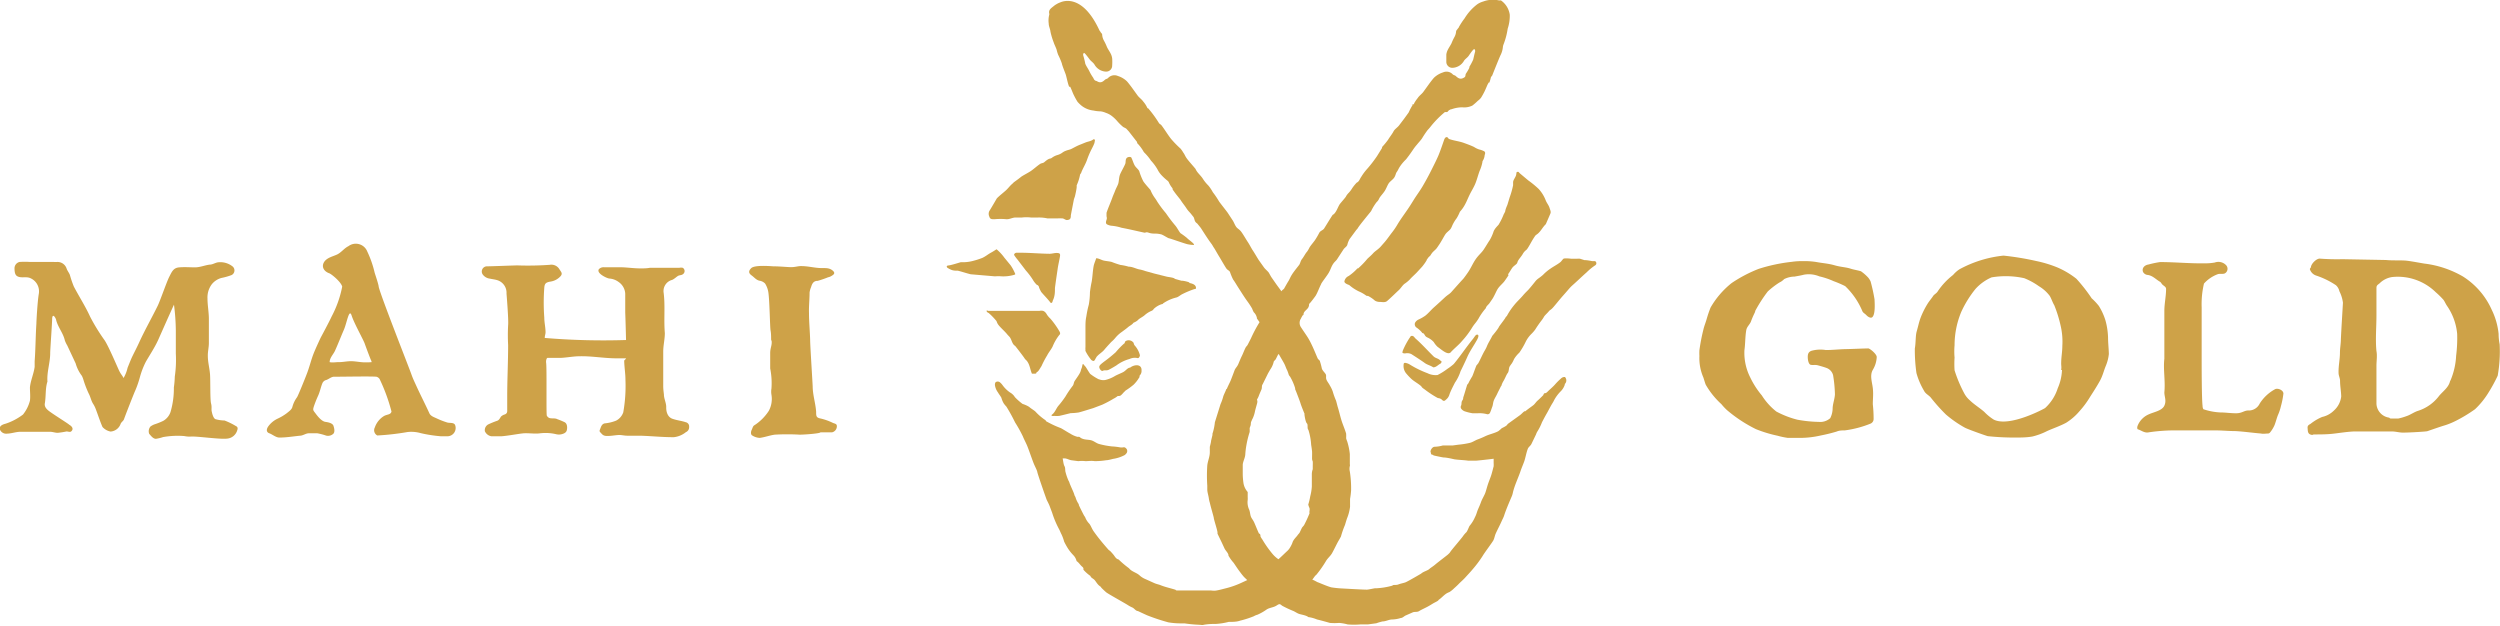 <svg xmlns="http://www.w3.org/2000/svg" viewBox="0 0 217.12 54.37"><defs><style>.cls-1{fill:#cea248;}</style></defs><title>Asset 1</title><g id="Layer_2" data-name="Layer 2"><g id="Layer_1-2" data-name="Layer 1"><path class="cls-1" d="M15.11,26.46c-.46,1-.9,2-1.38,3.08-.3.65-.7,1.25-1.06,1.87a6.89,6.89,0,0,0-.51,1.31,8.88,8.88,0,0,1-.4,1.17c-.07.13-.76,1.88-1,2.54-.06.14-.22.23-.28.37a1,1,0,0,1-.88.68,1.26,1.26,0,0,1-.7-.4c-.23-.53-.4-1.08-.61-1.62a2.26,2.26,0,0,0-.21-.4c-.17-.27-.22-.6-.37-.87A8.72,8.72,0,0,1,7.25,33a2.19,2.19,0,0,0-.14-.36,3.25,3.25,0,0,1-.54-1.08L5.84,30a2.4,2.4,0,0,1-.21-.44c-.14-.63-.59-1.13-.75-1.75,0-.12-.31-.7-.35-.14,0,.37-.17,2.7-.17,3,0,.83-.3,1.63-.24,2.47C3.93,33.72,4,34.36,3.9,35c-.08.35.19.58.44.76C4.81,36.1,6,36.84,6,36.88c.27.15.42.38.18.59-.09.08-.29,0-.4,0a7.18,7.18,0,0,1-.77.12c-.22,0-.44-.09-.66-.09H1.78c-.39,0-.77.15-1.15.16A.59.59,0,0,1,0,37.32c-.1-.31.19-.45.51-.53A5.16,5.16,0,0,0,2,36a3.24,3.24,0,0,0,.6-1.2c.05-.38,0-.77,0-1.16.06-.6.33-1.18.41-1.78,0-.16,0-.33,0-.49.08-1.09.08-2.18.15-3.26,0-.17.09-1.89.21-2.59a1.25,1.25,0,0,0-.8-1.39c-.29-.1-.63,0-.92-.08s-.38-.26-.39-.72a.57.57,0,0,1,.44-.58,6.9,6.9,0,0,1,.91,0c.69,0,1.38,0,2.06,0a2.39,2.39,0,0,0,.32,0,.83.83,0,0,1,.8.59c.07.19.21.35.28.54a9,9,0,0,0,.34,1c.46.88,1,1.71,1.41,2.61a16.49,16.49,0,0,0,1.27,2.07c.35.53,1.11,2.33,1.26,2.64s.27.4.38.63a3,3,0,0,0,.35-.89c.14-.34.27-.69.42-1s.41-.81.6-1.23c.49-1.07,1.08-2.1,1.6-3.16.23-.48.77-2.06,1-2.51s.36-.78.87-.82.91,0,1.36,0,.87-.19,1.3-.24c.24,0,.47-.17.72-.2a1.72,1.72,0,0,1,1.25.36.45.45,0,0,1-.09.75,5.45,5.45,0,0,1-.88.25,1.63,1.63,0,0,0-.83.54,1.9,1.9,0,0,0-.38,1.24c0,.59.12,1.19.12,1.78,0,.07,0,1.47,0,2.1,0,.37-.1.74-.09,1.11,0,.54.15,1.07.19,1.6s0,2.19.09,2.53,0,.5.07.74c0,0,.09.51.3.62a3.09,3.09,0,0,0,.8.12,6.1,6.1,0,0,1,1,.49c.16.07.16.22.1.37a1,1,0,0,1-.78.7c-.62.12-2.81-.23-3.3-.16a2.42,2.42,0,0,1-.52-.05,7.28,7.28,0,0,0-1.84.09,3.52,3.52,0,0,1-.62.15c-.24,0-.42-.25-.58-.43a.63.63,0,0,1,.11-.64,1.56,1.56,0,0,1,.33-.18,5.88,5.88,0,0,0,.78-.31,1.41,1.41,0,0,0,.63-.77,7.24,7.24,0,0,0,.29-2.13,8,8,0,0,0,.08-.94,10.08,10.08,0,0,0,.09-2c0-.08,0-1.38,0-2A18.63,18.63,0,0,0,15.11,26.46Z"/><path class="cls-1" d="M54.38,31.12c-.32,0-.56,0-.83,0-1.06,0-2.12-.2-3.18-.18-.55,0-1.09.11-1.64.14l-1.16,0c-.13,0-.16.31-.14.42.07.41,0,4.44.06,4.6a.48.48,0,0,0,.19.19c.21.09.5,0,.71.11a6.22,6.22,0,0,1,.65.27c.23.13.24.45.19.68s-.26.31-.45.36a1,1,0,0,1-.48,0,4,4,0,0,0-1.46-.07c-.48.05-1-.05-1.45,0s-1.23.2-1.84.25c-.29,0-.58,0-.87,0a.75.75,0,0,1-.57-.44.57.57,0,0,1,.29-.59,7.84,7.84,0,0,1,.79-.32c.16-.06.22-.21.32-.36a.8.8,0,0,1,.34-.19c.19-.08.21-.21.2-.39,0-.38,0-.77,0-1.15,0-1.5.08-3,.08-4.49a15.78,15.78,0,0,1,0-1.72c.05-.48-.14-2.71-.14-2.75a1.14,1.14,0,0,0-.78-1.15c-.21-.07-.44-.09-.66-.14a.9.9,0,0,1-.61-.34.45.45,0,0,1,.35-.73c.42,0,2.33-.08,2.65-.08a27,27,0,0,0,2.8-.05.81.81,0,0,1,.86.41c.16.24.27.35.09.57a1.47,1.47,0,0,1-.91.48c-.37.07-.48.16-.51.53a17.32,17.32,0,0,0,0,2.59c0,.43.11.85.11,1.28,0,.15-.07.31-.07.49a61.33,61.33,0,0,0,7.06.18c0-.08-.05-2-.07-2.38,0-.55,0-1.1,0-1.65a1.31,1.31,0,0,0-.56-1,1.54,1.54,0,0,0-.82-.31c-.16,0-1.15-.44-.91-.81a.56.56,0,0,1,.45-.17l1.37,0c.59,0,1.18.1,1.78.1.27,0,.55,0,.82-.05.85,0,1.71,0,2.56,0a.68.68,0,0,1,.31,0,.33.33,0,0,1,0,.56c-.1.08-.24.07-.37.12s-.36.29-.56.37a1,1,0,0,0-.73,1.14c.14,1.16,0,2.32.1,3.48,0,.53-.14,1.07-.14,1.61s0,1.32,0,2c0,.35,0,.69,0,1s.06.68.06.72c0,.37.21.74.2,1.11s.11.85.54,1,.78.17,1.16.3a.37.37,0,0,1,.29.4.46.46,0,0,1-.28.46,2,2,0,0,1-1.06.44c-1,0-1.93-.1-2.9-.13l-.49,0h-.65c-.25,0-.49-.07-.74-.06s-.57.07-.86.08-.45,0-.62-.19-.22-.19-.14-.38.13-.45.4-.52a3.56,3.56,0,0,0,1-.24,1.28,1.28,0,0,0,.62-.72,13.14,13.14,0,0,0,.19-2.8c0-.57-.1-1.13-.11-1.7A1,1,0,0,0,54.38,31.12Z"/><path class="cls-1" d="M39.52,36.9c-.12-.23-.47-.14-.69-.21a7.26,7.26,0,0,1-.92-.36c-.21-.1-.51-.19-.62-.44-.36-.79-.76-1.56-1.12-2.35-.15-.33-.31-.66-.43-1-.2-.58-2.64-6.75-2.85-7.63,0-.17-.28-1-.35-1.22a8.94,8.94,0,0,0-.64-1.84,1.07,1.07,0,0,0-1.64-.47c-.35.17-.6.52-.94.7s-.9.27-1.16.66-.07.82.45,1c.18.07,1,.73,1.11,1.15a9.28,9.28,0,0,1-.92,2.6c-.23.5-.86,1.67-.92,1.78s-.47,1-.63,1.4c-.24.6-.38,1.24-.62,1.84-.08.22-.76,1.91-.84,2a2.48,2.48,0,0,0-.4.84c-.06.23-.31.39-.49.54a4.35,4.35,0,0,1-.79.47,2.12,2.12,0,0,0-.81.67c-.17.24-.19.5.09.6s.58.38.89.37c.59,0,1.18-.1,1.77-.16.26,0,.51-.21.77-.21s.5,0,.74,0a5.26,5.26,0,0,1,.76.2.67.67,0,0,0,.64-.17c.14-.17.07-.47,0-.68s-.39-.3-.69-.34-.61-.39-.84-.7-.28-.3-.17-.65a10.09,10.09,0,0,1,.38-.95c.15-.34.22-.72.36-1.06a.49.49,0,0,1,.34-.28c.21-.07.41-.26.63-.28.81,0,3.31-.05,3.73,0a.49.49,0,0,1,.27.2A15.46,15.46,0,0,1,34,35.74c-.07.29-.36.23-.65.39a1.88,1.88,0,0,0-.8,1,.51.51,0,0,0,.22.69,22.1,22.1,0,0,0,2.63-.3,3,3,0,0,1,1.15.1,12.11,12.11,0,0,0,1.75.27c.18,0,.37,0,.55,0A.72.72,0,0,0,39.52,36.9Zm-7.82-5.43c-.39,0-.77-.09-1.16-.1s-.77.09-1.15.08c-.22,0-.53.06-.76,0,0-.38.33-.68.47-1,.27-.6.51-1.22.77-1.82s.45-1.9.67-1.22,1,2.06,1.13,2.42.34.93.52,1.38a1,1,0,0,1,.09.24A4.84,4.84,0,0,1,31.71,31.47Z"/><path class="cls-1" d="M69.46,37.75a18.87,18.87,0,0,0-2.18,0c-.43.06-.85.22-1.29.28a1.33,1.33,0,0,1-.66-.21c-.15-.08-.12-.34-.05-.48s.1-.31.21-.39a4.2,4.2,0,0,0,1.28-1.27A2.18,2.18,0,0,0,67,34.29a1.63,1.63,0,0,1,0-.55A6.56,6.56,0,0,0,66.89,32c0-.44,0-.89,0-1.33s.15-.64.13-1c0-.07-.05-.13-.05-.2,0-.26,0-.52-.05-.78s-.08-2.57-.19-3.3a2,2,0,0,0-.28-.76.83.83,0,0,0-.49-.25c-.28-.06-.45-.29-.67-.45s-.35-.34-.05-.64,1.72-.17,1.92-.16c.48,0,1,.05,1.44.07s.69-.1,1-.09c.49,0,1,.12,1.48.16s.86-.06,1.2.2.11.4-.15.54a.74.74,0,0,1-.21.07,8.44,8.44,0,0,1-.9.31c-.36,0-.49.23-.58.55a1.7,1.7,0,0,0-.13.47c0,.59-.07,1.19-.05,1.78,0,.79.08,1.57.1,2.36,0,.41.17,3.05.22,4,0,.74.25,1.47.3,2.21,0,.35,0,.51.36.58a5,5,0,0,1,1.08.38c.17.08.37.07.36.31a.54.54,0,0,1-.43.52c-.34,0-.69,0-1,0C71.23,37.64,70.05,37.74,69.46,37.75Z"/><path class="cls-1" d="M217.09,29.9A4.48,4.48,0,0,1,217,29a6.17,6.17,0,0,0-.6-2.1A6.58,6.58,0,0,0,213.88,24a8.78,8.78,0,0,0-3.26-1.1c-.08,0-1.16-.21-1.61-.26s-1.2,0-1.81-.06l-3.74-.07a19.68,19.68,0,0,1-2-.05c-.29,0-.73.44-.76.73,0,.06-.11.13-.09.2a.85.85,0,0,0,.54.54,7.09,7.09,0,0,1,1.72.84,1,1,0,0,1,.3.52,3.09,3.09,0,0,1,.31,1c-.06,1.06-.13,2.12-.18,3.18,0,.38-.08.77-.08,1.15,0,.59-.14,1.18-.12,1.77,0,.23.13.46.13.69,0,.45.09.9.1,1.35a1.94,1.94,0,0,1-.65,1.24,2.06,2.06,0,0,1-1,.54,4.16,4.16,0,0,0-1,.59c-.16.1-.29.15-.27.37s0,.47.23.56.23,0,.32,0c.55,0,1.09,0,1.64-.06s1.26-.18,1.89-.2c1.07,0,2.15,0,3.23,0,.34,0,.69.11,1,.1.59,0,2-.09,2.08-.12.45-.15.89-.31,1.36-.46a6.16,6.16,0,0,0,1.14-.45,12.58,12.58,0,0,0,1.65-1,6.93,6.93,0,0,0,1.13-1.38,14,14,0,0,0,.84-1.53A12.08,12.08,0,0,0,217.09,29.9Zm-3.78,1a6.28,6.28,0,0,1-.48,2.12.53.53,0,0,0-.06.13c-.15.56-.68.88-1,1.31A3.69,3.69,0,0,1,210,35.68c-.35.11-.66.35-1,.46a5,5,0,0,1-.72.21c-.19,0-.4,0-.59,0s-.14-.07-.21-.08a1.28,1.28,0,0,1-1.09-1.2c0-.38,0-2.58,0-3.3,0-.43.08-.86,0-1.28-.1-1,0-2.07,0-3.1,0-.8,0-1.59,0-2.39,0-.23.13-.27.28-.4a1.94,1.94,0,0,1,1.09-.54,4.71,4.71,0,0,1,3.78,1.32,7.14,7.14,0,0,1,.68.67c.11.16.18.34.29.5a5.11,5.11,0,0,1,.89,2.44A12.3,12.3,0,0,1,213.31,30.9Z"/><path class="cls-1" d="M183.08,29.31a6.22,6.22,0,0,0-.23-1.5,5.33,5.33,0,0,0-.57-1.24,5.15,5.15,0,0,0-.62-.66,14.14,14.14,0,0,0-1.33-1.7,7.22,7.22,0,0,0-1.69-1,10.61,10.61,0,0,0-1.79-.54A24.26,24.26,0,0,0,174,22.2a10.16,10.16,0,0,0-3.83,1.19,2.65,2.65,0,0,0-.55.49,6.11,6.11,0,0,0-1.33,1.42c-.09.17-.31.26-.41.42s-.34.44-.48.67a7.29,7.29,0,0,0-.62,1.26c-.13.37-.21.76-.32,1.14s-.07,1-.16,1.47a14,14,0,0,0,.14,2.14,6.3,6.3,0,0,0,.66,1.54c.12.25.39.37.57.57A15.64,15.64,0,0,0,169,36a9.86,9.86,0,0,0,1.64,1.14c.3.16,1.92.73,2,.74A21.51,21.51,0,0,0,175,38c.5,0,1,0,1.51-.09a5.74,5.74,0,0,0,1.27-.47c.55-.25,1.14-.44,1.67-.73a5,5,0,0,0,1.15-1,7.91,7.91,0,0,0,.93-1.26c.29-.45.58-.9.84-1.37s.34-.9.53-1.34a3.63,3.63,0,0,0,.25-1C183.14,30.28,183.08,29.76,183.08,29.31Zm-4,2.82a4.35,4.35,0,0,1-.37,1.59,3.93,3.93,0,0,1-1.1,1.72c-.06.05-3.1,1.69-4.46,1a4.32,4.32,0,0,1-.82-.67c-.4-.35-.87-.63-1.25-1a2.11,2.11,0,0,1-.49-.61,11.68,11.68,0,0,1-.84-2,8.47,8.47,0,0,1,0-1.11,6,6,0,0,1,0-1.06,7.56,7.56,0,0,1,.58-2.9,9.34,9.34,0,0,1,1.24-2,4.07,4.07,0,0,1,1.39-1,7.46,7.46,0,0,1,2.84.07,6,6,0,0,1,1.28.7,3.26,3.26,0,0,1,.93.83c.16.26.24.56.4.82a11.12,11.12,0,0,1,.55,1.77,6.07,6.07,0,0,1,.15,1.76c0,.5-.1,1-.1,1.49C179,31.72,179.06,31.93,179,32.13Z"/><path class="cls-1" d="M158.57,30.4c.58,0,1.18-.07,1.76-.08s1.29-.05,1.93-.06c.13,0,.75.5.73.76a2.35,2.35,0,0,1-.34,1.1c-.28.49-.06,1.06,0,1.59s0,.94,0,1.4a11.59,11.59,0,0,1,.07,1.28.44.44,0,0,1-.29.41,9.09,9.09,0,0,1-2.22.58c-.23,0-.47,0-.7.1a14,14,0,0,1-1.38.34,8.05,8.05,0,0,1-1.86.21c-.33,0-.68,0-1,0a6.83,6.83,0,0,1-.9-.19,11.17,11.17,0,0,1-1.87-.57A12.13,12.13,0,0,1,150,35.63a4.71,4.71,0,0,1-.5-.53,7,7,0,0,1-1.36-1.69c-.07-.16-.19-.61-.22-.66a4.21,4.21,0,0,1-.33-1.83,4.7,4.7,0,0,1,0-.5,16.43,16.43,0,0,1,.34-1.77c.07-.32.2-.62.29-.94a10.11,10.11,0,0,1,.34-1,7.5,7.5,0,0,1,1.82-2.12,11.9,11.9,0,0,1,2.36-1.24,14.6,14.6,0,0,1,2.87-.61,5.92,5.92,0,0,1,1-.06,6.23,6.23,0,0,1,1.16.08c.53.1,1,.12,1.56.28s1,.16,1.41.3c.29.09.59.13.88.22a3.79,3.79,0,0,1,.62.54,1.37,1.37,0,0,1,.22.35A15,15,0,0,1,162.8,26c0,.18.1,1.27-.19,1.54-.12.12-.36,0-.51-.16s-.27-.19-.35-.34a6.42,6.42,0,0,0-1.5-2.19,9.37,9.37,0,0,0-1-.43A6.62,6.62,0,0,0,158,24a2.37,2.37,0,0,0-1.35-.14c-.26.07-.53.11-.79.16a2.11,2.11,0,0,0-.91.22,1.41,1.41,0,0,1-.27.22l-.15.08a7.1,7.1,0,0,0-1,.77A12.25,12.25,0,0,0,152.44,27c0,.07-.05.17-.09.25a7.33,7.33,0,0,0-.29.69c-.11.26-.35.44-.4.73-.1.58-.08,1.17-.16,1.75a4.72,4.72,0,0,0,.51,2.37,7.31,7.31,0,0,0,1,1.55,5.56,5.56,0,0,0,1.26,1.4,7.94,7.94,0,0,0,1.83.71,11.23,11.23,0,0,0,1.85.19,1.31,1.31,0,0,0,1-.32,1.92,1.92,0,0,0,.21-.81c0-.42.18-.84.2-1.26a11.68,11.68,0,0,0-.16-1.67.91.91,0,0,0-.56-.62c-.24-.09-.5-.16-.75-.23s-.46,0-.64-.05S157,31.26,157,31s.06-.43.31-.53A2.89,2.89,0,0,1,158.57,30.4Z"/><path class="cls-1" d="M191.36,35.54a5.33,5.33,0,0,0,1.48.28c.47,0,.94.08,1.41.07s.66-.24,1-.24a1.05,1.05,0,0,0,1-.6,3.62,3.62,0,0,1,1.32-1.24c.24-.14.74.07.74.37a7,7,0,0,1-.21,1.07,4.3,4.3,0,0,1-.27.81c-.11.28-.18.58-.29.86a2.71,2.71,0,0,1-.4.65.23.23,0,0,1-.16.08c-.21,0-.42.05-.62,0-.74-.06-1.47-.17-2.21-.21-.57,0-1.15-.06-1.72-.06s-1.21,0-1.82,0l-1.52,0a15.06,15.06,0,0,0-2.49.17c-.33.07-.61-.15-.88-.25-.12,0-.13-.17-.07-.33a1.82,1.82,0,0,1,1-1c.42-.19,1.12-.3,1.32-.74s0-.77,0-1.15c.1-1-.11-2,0-2.92,0-.08,0-3.2,0-4,0-.05,0-.11,0-.16,0-.63.15-1.27.15-1.9,0-.17-.16-.25-.28-.35s-.15-.22-.25-.28c-.35-.2-.63-.53-1.06-.59a.51.51,0,0,1-.41-.26c-.13-.33.13-.6.48-.65a8.45,8.45,0,0,1,1-.21c1.28,0,2.56.13,3.84.11a4.75,4.75,0,0,0,.91-.07.92.92,0,0,1,1,.25.46.46,0,0,1-.12.69c-.18.09-.44,0-.64.08a3,3,0,0,0-1.18.81,7.82,7.82,0,0,0-.2,2.07c0,1.45,0,2.9,0,4.35,0,.72,0,3.61.08,4.21A.55.55,0,0,0,191.36,35.54Z"/><path class="cls-1" d="M122.61,9.12s.07,0,.07,0l0-.07Z"/><path class="cls-1" d="M128.94,13.46a1.05,1.05,0,0,1-.19.54s0,0,0,.05a3.4,3.4,0,0,1-.25.8c-.13.35-.22.72-.36,1.07s-.35.67-.51,1-.24.55-.38.81a3,3,0,0,1-.46.66,4,4,0,0,1-.28.56,3.09,3.09,0,0,0-.29.45c-.09.15-.14.34-.24.48s-.32.28-.44.45-.36.64-.56.93l-.2.29c-.12.16-.31.28-.43.45s-.07.11-.11.17-.15.14-.21.22l-.12.17c0,.06-.06.12-.09.18a5,5,0,0,1-.31.42l-.47.51c-.2.21-.42.39-.61.61a2.76,2.76,0,0,1-.44.36c-.2.15-.33.4-.52.57s-.65.63-1,.93c-.17.15-.42.09-.62.08a.8.8,0,0,1-.44-.11,2.78,2.78,0,0,0-.6-.41c-.06,0-.14,0-.19-.05a3.08,3.08,0,0,0-.6-.34,3.69,3.69,0,0,1-.85-.56s-.44-.13-.41-.32a.63.63,0,0,1,.37-.46,4.27,4.27,0,0,0,.76-.66l.06,0a7.18,7.18,0,0,0,.81-.84c.17-.16.35-.31.5-.48s.44-.34.62-.54l.38-.43c.23-.27.43-.57.65-.85a5.78,5.78,0,0,0,.43-.63c.37-.63.84-1.21,1.22-1.83l.25-.4c.24-.38.51-.74.74-1.13s.51-.9.74-1.36.42-.83.61-1.26.51-1.4.54-1.47.11-.2.22-.18.12.14.19.16c.41.15.87.19,1.28.34s.6.22.88.35a1.87,1.87,0,0,0,.45.22,1.78,1.78,0,0,1,.44.16C129,13.2,129,13.33,128.94,13.46Z"/><path class="cls-1" d="M124.86,30.13a1.87,1.87,0,0,1-.34-.42,1.66,1.66,0,0,0-.55-.4.48.48,0,0,1-.21-.17.65.65,0,0,0-.15-.2s-.1,0-.12-.07a2.29,2.29,0,0,0-.45-.41.35.35,0,0,1-.15-.42.66.66,0,0,1,.31-.29,3.56,3.56,0,0,0,.58-.33c.28-.22.5-.5.76-.73s.61-.55.91-.83.42-.3.59-.49.89-1,1-1.11.42-.56.44-.59c.26-.37.43-.8.69-1.17s.49-.53.69-.83.43-.7.51-.8a3.88,3.88,0,0,0,.36-.81,2.17,2.17,0,0,1,.12-.2,3.61,3.61,0,0,1,.29-.33,5.66,5.66,0,0,0,.46-.93,1.43,1.43,0,0,0,.13-.26c0-.14.16-.49.18-.54s.21-.7.22-.71a7.41,7.41,0,0,0,.28-1c0-.08,0-.17,0-.25,0-.23.23-.44.27-.68s0-.18.1-.23.15.07.21.12l.74.62a8.23,8.23,0,0,1,.91.75,3.17,3.17,0,0,1,.61,1c.09.22.25.4.32.62s.15.36.07.53l-.39.9h0c-.31.29-.46.7-.84.93a.57.57,0,0,0-.14.17c-.24.34-.41.73-.65,1.07a.69.69,0,0,1-.12.11,1.18,1.18,0,0,0-.27.34c-.1.17-.24.32-.35.49s-.08.21-.14.3-.28.22-.38.35-.22.35-.34.52,0,.08,0,.12-.23.37-.36.55-.4.4-.56.63-.33.71-.55,1l-.2.29c-.11.15-.27.24-.31.43,0,0-.06.06-.08.09a5.26,5.26,0,0,0-.56.82,3.86,3.86,0,0,1-.34.47,3.31,3.31,0,0,0-.24.35,7.34,7.34,0,0,1-.85,1.12c-.3.36-.69.65-1,1C125.69,30.84,125.18,30.35,124.86,30.13Z"/><path class="cls-1" d="M136.45,22.47c.17,0,.35,0,.52,0a1.76,1.76,0,0,1,.25,0l.38.12c.23,0,.46.05.69.09.07,0,.17,0,.24,0a.21.21,0,0,1,0,.37,4.64,4.64,0,0,0-.72.59c-.43.38-.84.78-1.27,1.16-.2.18-.36.39-.54.59l-.37.42c-.24.28-.47.57-.71.85s-.29.23-.41.38-.28.28-.4.44a2.76,2.76,0,0,1-.2.31,9.89,9.89,0,0,0-.58.83A3,3,0,0,1,133,29a2.61,2.61,0,0,0-.47.63,6.76,6.76,0,0,1-.58,1,2.55,2.55,0,0,0-.46.56,2.35,2.35,0,0,1-.19.37,3.11,3.11,0,0,0-.19.27c-.09.17-.05.42-.17.57s-.24.5-.39.73a1.76,1.76,0,0,0-.14.31s0,.07-.06.11c-.1.22-.22.43-.32.65s-.21.37-.29.57-.07.38-.14.56-.11.33-.18.48a.23.23,0,0,1-.28.16,2.5,2.5,0,0,0-.78-.08h-.13l-.35,0a4.39,4.39,0,0,1-.68-.17.67.67,0,0,1-.3-.23.26.26,0,0,1,0-.28c.05-.13,0-.29.1-.43s.06-.2.09-.29c.11-.32.2-.66.31-1,0-.09.12-.16.15-.25s.3-.54.32-.57c.13-.31.23-.63.36-.94,0,0,.06-.05.08-.09s.06-.06.08-.1c.19-.35.34-.71.53-1.05a3.13,3.13,0,0,0,.2-.38c.13-.34.33-.62.48-.94,0,0,.43-.5.56-.74,0-.06.45-.61.59-.84,0-.06.1-.11.13-.17a5.61,5.61,0,0,1,.62-.92c.23-.29.51-.54.75-.82s.32-.34.48-.51.57-.68.63-.76a1.38,1.38,0,0,1,.28-.25,4.59,4.59,0,0,0,.37-.29,3.87,3.87,0,0,1,.63-.53c.28-.2.59-.35.86-.56.12-.09.19-.25.32-.33A3,3,0,0,1,136.45,22.47Z"/><path class="cls-1" d="M95.2,22.43c.23,0,.44.15.66.2s.46.06.69.12a7.49,7.49,0,0,0,.76.26,4.34,4.34,0,0,1,.71.15h0c.36,0,.68.21,1,.25a3.44,3.44,0,0,1,.45.13l.79.22,1,.25c.18.05.38.06.57.11s.16.08.24.11l.53.15c.18,0,.38.05.56.1s.13.12.2.11c.46.1.5.29.51.41s-.1.09-.18.12a7.71,7.71,0,0,0-1,.42c-.19.09-.35.26-.54.3a3.5,3.5,0,0,0-1.15.52s0,.05-.08.05a1.78,1.78,0,0,0-.72.42A.38.38,0,0,1,100,27a2.17,2.17,0,0,0-.63.41c-.13.1-.28.18-.41.27a1.42,1.42,0,0,0-.19.17,1.48,1.48,0,0,1-.33.18c-.12.18-.32.25-.48.39s-.36.28-.55.42a2.83,2.83,0,0,0-.51.46,2.83,2.83,0,0,1-.39.4s-.43.46-.6.67-.42.35-.61.55-.05.14-.11.17-.08.22-.21.26a.34.34,0,0,1-.22-.11,4.1,4.1,0,0,1-.49-.76.73.73,0,0,1,0-.14.82.82,0,0,1,0-.19c0-.06,0-.12,0-.18,0-.47,0-.94,0-1.4s0-.74.08-1.11a8.25,8.25,0,0,1,.21-1,6.7,6.7,0,0,0,.1-1.08,8.77,8.77,0,0,1,.15-.91c.08-.47.09-.95.18-1.41C95.06,22.79,95.15,22.62,95.2,22.43Z"/><path class="cls-1" d="M92.66,19.11c-.12,0-.25-.12-.37-.14a4.28,4.28,0,0,0-.5,0l-.81,0a3.49,3.49,0,0,0-.83-.08l-.62,0a3.28,3.28,0,0,0-.77,0H88.2c-.26,0-.52.16-.78.15a5.5,5.5,0,0,0-1.05,0c-.25,0-.38,0-.45-.23a.56.56,0,0,1,0-.48c.22-.35.65-1.1.66-1.11.23-.23.49-.43.74-.65s.38-.43.6-.61l.13-.13s.45-.32.59-.44.56-.33.83-.5.58-.47.89-.67c.09-.05.21-.05.3-.11s.32-.3.54-.34a.32.32,0,0,0,.16-.07,1.5,1.5,0,0,1,.49-.24,1.34,1.34,0,0,0,.41-.2,1.11,1.11,0,0,1,.32-.17c.14-.06.29-.08.43-.14s.51-.28.78-.38l.47-.19c.19-.08.4-.1.58-.2s.15-.12.22-.06,0,.18,0,.25-.14.36-.23.53a7.27,7.27,0,0,0-.43,1c-.13.37-.35.71-.49,1.07,0,.07-.1.14-.11.21a4,4,0,0,1-.29.91.58.58,0,0,0,0,.11c0,.22-.14.79-.15.84s-.08.21-.1.31S93,18.68,93,18.71C93,19,92.93,19.09,92.66,19.11Z"/><path class="cls-1" d="M98.25,13.68c.11.21.17.45.28.66s.31.33.41.52a5.39,5.39,0,0,0,.35.88c.16.25.62.74.63.77a3.18,3.18,0,0,0,.42.74s.14.21.17.27a9.72,9.72,0,0,0,.75,1,12.68,12.68,0,0,0,.83,1.09c.16.2.27.44.43.64a6.49,6.49,0,0,1,.57.42c.07.09.48.38.57.5s0,.11-.09.1a2.93,2.93,0,0,1-.48-.07c-.43-.12-1.45-.49-1.55-.5s-.44-.25-.67-.34a2.24,2.24,0,0,0-.44-.07c-.22,0-.45,0-.67-.08s-.25,0-.36,0c-.65-.14-1.3-.3-2-.43a3.83,3.83,0,0,0-.82-.17,1.05,1.05,0,0,1-.41-.11c-.16-.07-.13-.23-.07-.41s0-.24,0-.34,0-.18,0-.27c.15-.45.35-.88.51-1.33.07-.2.16-.38.23-.57s.18-.38.26-.58.07-.53.15-.78.35-.68.48-1c.05-.15,0-.32.1-.47S98.21,13.61,98.25,13.68Z"/><path class="cls-1" d="M85.83,27H87.6c.28,0,.57,0,.85,0l.45,0,.72,0c.29,0,.61,0,.65,0,.36-.08.52.08.67.35a2,2,0,0,0,.29.33A7.29,7.29,0,0,1,92,28.76c.06.1.12.24,0,.33a4.18,4.18,0,0,0-.58,1c-.13.27-.34.5-.48.78l0,0a8.19,8.19,0,0,0-.49.93c-.09.13-.16.27-.26.4s-.14.09-.17.15,0,.1-.14.1-.22,0-.26,0c-.13-.29-.17-.64-.32-.92s-.23-.26-.32-.41-.81-1.08-.82-1.08c-.29-.17-.29-.59-.51-.81l-.15-.16c-.22-.28-.5-.51-.73-.78s-.16-.34-.28-.47a5.81,5.81,0,0,0-.64-.65c-.05,0-.13-.07-.16-.13S85.7,26.94,85.83,27Z"/><path class="cls-1" d="M94.09,31.63c.09.12.16.18.21.25s.24.4.38.59a4.48,4.48,0,0,0,.72.46l.2.06A1,1,0,0,0,96,33a2.92,2.92,0,0,0,.84-.35c.22-.12.46-.21.68-.32s.32-.28.5-.37.06,0,.09,0a1,1,0,0,1,.6-.24c.29,0,.45.17.43.46a.54.54,0,0,1-.14.41c-.06.05,0,.16-.09.24a2.82,2.82,0,0,1-.47.59,6.23,6.23,0,0,1-.69.5s-.08.09-.12.12-.19.23-.31.31-.23,0-.31.09a1.6,1.6,0,0,1-.29.18,9.79,9.79,0,0,1-1,.53l-.79.3c-.41.12-.82.26-1.24.37a4.91,4.91,0,0,1-.7.06c-.34.08-.68.17-1,.24a3,3,0,0,1-.45,0,.32.32,0,0,1-.15,0c-.09,0-.09-.08,0-.13.25-.2.34-.53.54-.76a8.27,8.27,0,0,0,.6-.79,9.18,9.18,0,0,1,.63-.93c.09-.1.09-.28.16-.4s.32-.45.45-.69.09-.29.16-.43S94,31.54,94.09,31.63Z"/><path class="cls-1" d="M91.23,26.28c-.24-.32-.54-.61-.8-.92a2.89,2.89,0,0,1-.19-.39c0-.08-.08-.21-.19-.23a1.89,1.89,0,0,1-.34-.43,5.93,5.93,0,0,0-.62-.82c-.23-.31-.47-.61-.7-.92a3.51,3.51,0,0,1-.32-.43c0-.08.08-.18.21-.19h.35c.84,0,1.68.08,2.52.09.22,0,.44-.08.66-.07s.28.07.25.28c-.06.38-.16.76-.21,1.14-.08.54-.16,1.08-.23,1.62,0,.26,0,.52-.07.78s-.11.26-.14.4S91.26,26.33,91.23,26.28Z"/><path class="cls-1" d="M128.3,29.47c-.29.54-.64,1-.89,1.58-.17.39-.55,1.17-.56,1.18a3.72,3.72,0,0,1-.49,1c-.16.32-.33.63-.47,1a.13.13,0,0,0,0,0,.87.87,0,0,1-.31.48c-.13.13-.21.15-.36,0s-.32-.11-.4-.17a8.47,8.47,0,0,1-1.09-.72s-.22-.14-.26-.22a.34.34,0,0,0-.09-.1c-.25-.21-.54-.36-.78-.57a4.88,4.88,0,0,1-.44-.46,1,1,0,0,1-.26-.78c0-.17.07-.21.26-.15a.92.92,0,0,1,.28.12,8.44,8.44,0,0,0,1.53.75,1.59,1.59,0,0,0,.88.16,5.63,5.63,0,0,0,.86-.54,4.72,4.72,0,0,0,.55-.42c.58-.7,1.08-1.46,1.66-2.17.08-.1.15-.22.24-.32S128.55,29,128.3,29.47Z"/><path class="cls-1" d="M86.55,21.65a3.9,3.9,0,0,1,.67.72l.55.67s0,0,0,0a4,4,0,0,1,.41.77s0,0-.07.05A3.33,3.33,0,0,1,87,24a3.49,3.49,0,0,0-.59,0l-2.11-.18c-.37-.09-.74-.22-1.11-.31-.19,0-.39,0-.58-.08a2.08,2.08,0,0,1-.32-.17.17.17,0,0,1-.07-.11.14.14,0,0,1,.09-.09c.25,0,1.1-.29,1.15-.29a3.39,3.39,0,0,0,1-.1,6.94,6.94,0,0,0,.85-.27c.27-.12.5-.32.76-.46S86.39,21.74,86.55,21.65Z"/><path class="cls-1" d="M121.8,30.59a.8.8,0,0,1,.07-.23,6.92,6.92,0,0,1,.54-1,.49.49,0,0,0,.06-.09c.07-.14.24-.13.35,0s.1.12.16.17c.53.47,1,1,1.51,1.5.16.17.39.17.57.34s.11.05.13.09,0,.17-.14.24-.35.31-.58.29l0,0c-.23-.16-.51-.21-.74-.38s-.77-.52-1.16-.77a.85.85,0,0,0-.52-.06S121.77,30.71,121.8,30.59Z"/><path class="cls-1" d="M95.47,31.86c0-.14.21-.29.43-.46a12.43,12.43,0,0,0,1-.81,6.8,6.8,0,0,1,.71-.74c.07,0,.08-.17.14-.22a.52.52,0,0,1,.71.16c0,.07.05.18.11.24a2,2,0,0,1,.43.82c0,.11-.1.28-.2.25a1.09,1.09,0,0,0-.71.08,3.38,3.38,0,0,0-1.14.56s-.47.29-.67.38-.34,0-.49.08S95.46,32,95.47,31.86Z"/><path class="cls-1" d="M125.94,9.62l-.16.09h0Z"/><path class="cls-1" d="M135.91,32.74c-.08,0-.22,0-.37.16a4.89,4.89,0,0,0-.48.48c-.2.23-.44.42-.65.63s-.19.09-.28.15-.07.13-.12.18-.3.3-.46.44-.23.28-.36.39-.49.35-.72.55l-.08,0c-.14.1-.25.24-.39.34l-1,.72a.52.52,0,0,0-.12.13c-.08.11-.43.26-.47.29a2.53,2.53,0,0,1-.29.25c-.36.19-.77.26-1.14.44-.21.1-.42.19-.64.27s-.44.24-.68.3a7,7,0,0,1-1,.16l-.51.07c-.11,0-.85,0-.85,0a2.9,2.9,0,0,1-.68.11c-.17,0-.26.12-.34.25a1.54,1.54,0,0,0-.05.16c.06.08,0,.29.18.28,0,0,.09.06.12.07s.73.16.83.17c.31,0,.94.16.95.16.4.06.81.06,1.21.12l.65,0c.08,0,1.12-.11,1.55-.17,0,.11,0,.23,0,.35a2.32,2.32,0,0,1,0,.31c-.07.26-.13.52-.21.77s-.21.55-.3.83-.13.46-.21.69-.28.54-.38.82-.17.42-.26.63-.14.45-.25.65a3.1,3.1,0,0,1-.47.77c-.06.06-.21.53-.33.6a2.5,2.5,0,0,0-.27.33c-.1.15-1,1.2-1.07,1.32s-.14.17-.21.24-.83.64-1.09.86-.37.26-.54.41-.5.21-.71.4c0,0-1.17.69-1.37.76s-.41.1-.61.18-.46,0-.51.1a6.31,6.31,0,0,1-1.39.23h-.11c-.07,0-.54.11-.71.12-.39,0-2.07-.1-2.1-.1a8.57,8.57,0,0,1-1-.1c-.38-.1-1.14-.44-1.17-.44s-.3-.17-.48-.23c.13-.15.21-.32.35-.42a9.61,9.61,0,0,0,.86-1.23c.14-.22.36-.4.49-.62s.34-.66.52-1c.09-.16.19-.32.27-.48a7.72,7.72,0,0,1,.35-1s.12-.41.18-.58a3.88,3.88,0,0,0,.26-1c0-.23,0-.45,0-.68a6.87,6.87,0,0,0,.09-.74,9.46,9.46,0,0,0-.11-1.64,1,1,0,0,1,0-.47.3.3,0,0,0,0-.16c0-.29,0-.6,0-.89a5.63,5.63,0,0,0-.23-1.1,1.54,1.54,0,0,1-.09-.27,3.76,3.76,0,0,0,0-.4c-.12-.41-.3-.8-.42-1.2s-.19-.73-.3-1.08c-.06-.2-.1-.4-.16-.59a6,6,0,0,1-.28-.78,2.72,2.72,0,0,0-.26-.54c-.08-.17-.22-.32-.29-.5s0-.31-.05-.44-.29-.33-.35-.52a5.14,5.14,0,0,0-.16-.61c0-.1-.15-.17-.2-.27-.16-.36-.3-.72-.47-1.08s-.21-.43-.33-.64-.44-.66-.66-1a.68.68,0,0,1,0-.74,2.71,2.71,0,0,1,.16-.29s.07,0,.07-.08c0-.27.33-.4.43-.63s0-.23.1-.32.51-.64.53-.68c.18-.31.29-.65.47-1,0-.08.52-.73.67-1s.21-.5.35-.72.26-.28.36-.43l.56-.86c.09-.14.28-.24.33-.39a1.91,1.91,0,0,1,.2-.51l.59-.8a.93.93,0,0,0,.12-.14c.11-.22,1.14-1.45,1.16-1.49a4.39,4.39,0,0,1,.48-.78.8.8,0,0,0,.21-.29,1.06,1.06,0,0,1,.08-.14c.14-.19.3-.36.42-.55s.2-.42.32-.62.39-.35.51-.55.11-.33.21-.47.14-.25.21-.37a3.59,3.59,0,0,1,.55-.68c.09-.09.16-.2.24-.3s.36-.5.41-.58a4.06,4.06,0,0,1,.34-.44c.14-.18.31-.35.44-.54a8.08,8.08,0,0,1,.49-.73,3.57,3.57,0,0,0,.3-.35,8.55,8.55,0,0,1,1.2-1.21s.13,0,.18,0,.11-.11.18-.16h0l.16-.08.05,0h0a2.77,2.77,0,0,1,.94-.17,1.63,1.63,0,0,0,.87-.15,4.57,4.57,0,0,0,.47-.41h0a1.34,1.34,0,0,0,.29-.28,6,6,0,0,0,.3-.54c.09-.19.17-.38.25-.57h0l.11-.2s.06,0,.06,0a3.48,3.48,0,0,0,.13-.45.61.61,0,0,1,.11-.15s.67-1.69.75-1.82a2,2,0,0,0,.18-.64.9.9,0,0,1,.07-.28,6.22,6.22,0,0,0,.35-1.34,3.52,3.52,0,0,0,.18-1.21,1.82,1.82,0,0,0-.76-1.24.53.53,0,0,0-.16,0,2.4,2.4,0,0,0-1.38.09,1.79,1.79,0,0,0-.52.24,4.42,4.42,0,0,0-1.1,1.22,6.45,6.45,0,0,0-.5.76c0,.05-.07.1-.1.15s-.13.14-.14.22a1.19,1.19,0,0,1-.13.47,4.49,4.49,0,0,0-.27.57c-.11.22-.26.42-.36.65a1.23,1.23,0,0,0-.09.33v.11c0,.17,0,.33,0,.5a.52.52,0,0,0,.54.54,1.2,1.2,0,0,0,1-.62c.11-.16.29-.26.4-.42s.41-.61.49-.58.09.18.06.26-.14.6-.16.66a6.15,6.15,0,0,1-.33.62l0,.08a4.29,4.29,0,0,1-.3.51c-.06.1,0,.26-.15.33-.28.18-.48.11-.72-.12-.07-.07-.19-.08-.26-.14a.74.74,0,0,0-.86-.18,2,2,0,0,0-.78.46c-.13.14-.4.5-.42.53l-.52.72c-.14.18-.35.32-.47.51a3.39,3.39,0,0,0-.32.47l0,.07s-.05,0-.07,0l-.05.06a4.8,4.8,0,0,0-.34.64c-.08.12-.25.35-.41.57l-.44.58c-.15.19-.38.32-.48.52s-.32.47-.47.72a6.89,6.89,0,0,1-.52.63s0,.05,0,.08l-.44.71a11,11,0,0,1-.83,1.08,4.63,4.63,0,0,0-.54.72c-.12.16-.18.42-.39.5a3.63,3.63,0,0,0-.39.48,2.29,2.29,0,0,1-.31.41,1.4,1.4,0,0,0-.23.3c0,.05-.38.47-.52.65s-.25.53-.42.76-.18.14-.24.23c-.25.38-.48.77-.72,1.15-.09.15-.33.2-.42.37a6.64,6.64,0,0,1-.38.65c-.15.21-.32.4-.46.61a2.66,2.66,0,0,1-.22.38c-.17.19-.27.43-.43.63s-.15.38-.27.54-.42.52-.6.8-.2.4-.32.59-.32.55-.37.64-.17.12-.24.25c-.16-.23-.3-.41-.45-.62l-.39-.56c-.09-.13-.16-.27-.24-.41s-.31-.31-.44-.49l-.44-.62c-.06-.08-.39-.65-.52-.84s-.28-.5-.44-.74-.35-.58-.54-.85-.34-.29-.47-.47-.2-.42-.33-.6l-.4-.61c-.1-.15-.63-.81-.76-1a7.22,7.22,0,0,0-.42-.64l-.12-.16a3.46,3.46,0,0,0-.39-.58,3.31,3.31,0,0,1-.49-.61c-.19-.29-.49-.51-.62-.83l0,0c-.23-.28-.48-.55-.7-.83s-.22-.4-.36-.58a2.79,2.79,0,0,0-.23-.34,9.39,9.39,0,0,1-.83-.85c-.3-.38-.55-.81-.84-1.19-.05-.07-.16-.11-.21-.18a9.75,9.75,0,0,0-.94-1.29s-.07,0-.08-.05a2.33,2.33,0,0,0-.35-.54c-.13-.19-.34-.33-.48-.51l-.52-.72s-.29-.39-.42-.53a2,2,0,0,0-.78-.46.75.75,0,0,0-.86.18c-.07.07-.19.08-.26.14-.24.23-.43.31-.72.12C95,7,95,6.82,94.92,6.72a4.08,4.08,0,0,1-.3-.51c-.11-.24-.28-.45-.37-.69,0-.06-.11-.51-.16-.66s0-.24.06-.26.4.45.5.58.3.26.4.42a1.2,1.2,0,0,0,1,.62.52.52,0,0,0,.54-.54,4.39,4.39,0,0,0,0-.61,1.31,1.31,0,0,0-.09-.33c-.1-.23-.25-.42-.36-.65a4.63,4.63,0,0,0-.27-.57A1.2,1.2,0,0,1,95.72,3c0-.08-.1-.14-.14-.22s-.08-.1-.1-.15C93.92-.74,92.14.19,92.05.22a1.6,1.6,0,0,0-.29.14,1.72,1.72,0,0,0-.26.18c-.22.18-.46.32-.37.66,0,0,0,0,0,.06a2,2,0,0,0-.05.79c0,.24.13.46.15.7a6.17,6.17,0,0,0,.28.93c.07.22.19.43.26.65a2.84,2.84,0,0,0,.13.43,6.09,6.09,0,0,1,.32.75c0,.09.24.7.32.91s.17.75.31,1.11c0,0,.08,0,.09,0,.13.25.21.52.34.77a6,6,0,0,0,.3.54,2.71,2.71,0,0,0,.39.37,2,2,0,0,0,1,.39,2.84,2.84,0,0,0,.61.07,1.65,1.65,0,0,1,.46.13,1.73,1.73,0,0,1,.54.29,3.1,3.1,0,0,1,.44.42,4.3,4.3,0,0,0,.47.47c.09.09.24.12.34.21l.21.23.71.91s0,.12.06.15a3.69,3.69,0,0,1,.47.62.65.65,0,0,0,.1.15,4.13,4.13,0,0,1,.58.7,4,4,0,0,1,.57.77,2.06,2.06,0,0,0,.34.49,4.67,4.67,0,0,0,.51.47.5.5,0,0,1,.12.13,2,2,0,0,0,.33.54s0,.14.08.2c.15.24.58.75.61.8.16.26.36.49.52.74s.3.35.44.54l.17.21c.08.12.08.29.16.41s.15.13.2.2.21.25.3.38c.29.45.57.9.89,1.33.09.11.15.25.23.36s.29.5.44.74.58,1,.67,1.1.23.15.28.26a5.21,5.21,0,0,0,.27.65c.16.22.29.45.43.67.26.4.51.81.79,1.2a6.39,6.39,0,0,1,.44.67,1.68,1.68,0,0,0,.14.31.92.92,0,0,1,.27.49s0,0,0,.05l.23.32a11.9,11.9,0,0,0-.74,1.39s-.19.38-.28.55-.14.16-.18.25c-.13.24-.22.51-.34.75s-.21.48-.31.71-.25.34-.32.53c0,0-.22.59-.32.84s-.25.51-.35.77c0,0-.05,0-.07.08s-.2.44-.24.57a4.06,4.06,0,0,1-.24.68s-.4,1.29-.49,1.57a4.65,4.65,0,0,1-.21,1s0,.07,0,.11l-.12.5c0,.14-.11.5-.11.54s0,.32,0,.47c0,.38-.18.75-.22,1.13a13.39,13.39,0,0,0,0,1.76c0,.11,0,.22,0,.32,0,.27.11.54.14.82a2.7,2.7,0,0,0,.08.34c.1.43.23.85.34,1.28,0,.16.29,1,.33,1.3a.47.47,0,0,0,0,.11c.05.12.3.62.36.75l.25.54c.08.16.22.29.3.45s0,.16.08.23a3.29,3.29,0,0,0,.41.56c.19.28.37.56.58.83a5,5,0,0,0,.32.4l.28.27-.41.19a7.59,7.59,0,0,1-1.4.51c-.28.07-.56.15-.84.2s-.39,0-.58,0-.41,0-.61,0-.53,0-.8,0c-.49,0-1,0-1.48,0,0,0-.07,0-.11-.06-.44-.14-.89-.23-1.33-.41-.16-.06-.33-.09-.49-.16s-.53-.24-.8-.36A1.77,1.77,0,0,1,99,50c-.28-.28-.7-.33-.95-.65a8.27,8.27,0,0,1-.9-.76c-.22-.05-.3-.22-.42-.38a4.53,4.53,0,0,0-.32-.36s-.12-.08-.16-.13c-.23-.26-.46-.53-.68-.8s-.39-.5-.57-.75-.24-.48-.39-.68a1.65,1.65,0,0,1-.37-.58s-.07-.1-.1-.15-.36-.7-.45-.91a.25.25,0,0,0,0-.06,2.16,2.16,0,0,1-.29-.62L93.31,43c0-.13-.38-.88-.44-1.11a.58.58,0,0,0-.07-.14,4.58,4.58,0,0,1-.26-.75c-.05-.16,0-.35-.09-.51s-.11-.44-.16-.68l.16,0c.2,0,.39.13.59.16l.61.08a2.58,2.58,0,0,1,.62,0c.27,0,.53-.05.8,0a6.5,6.5,0,0,0,1-.08c.19,0,.59-.12.61-.12a3.12,3.12,0,0,0,1-.33.76.76,0,0,0,.17-.18.33.33,0,0,0,0-.34c-.07-.09-.16-.18-.29-.15a.84.84,0,0,1-.3,0,5.64,5.64,0,0,0-.69-.08,7,7,0,0,1-1.15-.22c-.21-.07-.4-.23-.61-.3s-.51-.05-.75-.13-.22-.13-.33-.18a.64.64,0,0,0-.15,0,2.22,2.22,0,0,1-.63-.28c-.28-.15-.54-.33-.82-.48a8.51,8.51,0,0,1-1.21-.56c-.06,0-.1-.13-.17-.16a4.72,4.72,0,0,1-.84-.73c-.17-.14-.37-.25-.54-.4a2.6,2.6,0,0,0-.56-.25,5,5,0,0,1-.65-.57.4.4,0,0,1-.07-.1,1.2,1.2,0,0,0-.38-.33,2.71,2.71,0,0,1-.64-.63,1.3,1.3,0,0,0-.26-.27.32.32,0,0,0-.32,0c-.08.06-.09.19-.08.29a1.42,1.42,0,0,0,.26.61c.09.16.22.31.3.47a1.91,1.91,0,0,0,.2.48,2.07,2.07,0,0,0,.23.28,14.67,14.67,0,0,1,.76,1.38,11.54,11.54,0,0,1,.67,1.2c.12.3.28.58.4.88s.32.88.48,1.31.27.57.37.87c0,.14.79,2.38.82,2.45s.2.38.27.58l.21.56A8.2,8.2,0,0,0,92,46h0c.07.14.12.28.19.41a3.83,3.83,0,0,1,.23.63,6.23,6.23,0,0,0,.34.61,4.07,4.07,0,0,0,.46.57,1.09,1.09,0,0,1,.28.51c.2.13.31.34.49.49s.06.21.12.28a3.49,3.49,0,0,0,.59.52c.05.16.21.21.33.32s.25.37.42.51.14.09.17.15.3.31.45.44,1.62.94,1.88,1.11a2.83,2.83,0,0,0,.39.21c.17.07.29.3.49.31,0,0,.55.26.8.37a17.39,17.39,0,0,0,1.84.61,6.62,6.62,0,0,0,1.13.09c.09,0,.19,0,.28,0a11.66,11.66,0,0,0,1.26.12c.14,0,.28.05.41,0a5.26,5.26,0,0,1,1-.07,5.91,5.91,0,0,0,1.16-.18c.35,0,.7,0,1-.11a8.3,8.3,0,0,0,1.18-.38,1.14,1.14,0,0,1,.31-.13,4.33,4.33,0,0,0,.81-.46c.25-.16.59-.17.84-.33s.29-.18.49,0a9.35,9.35,0,0,0,1,.47c.15.07.29.17.44.23s.43.1.64.18.17.12.26.12a2.92,2.92,0,0,1,.7.2c.35.08,1.09.29,1.12.3a5.06,5.06,0,0,0,.8,0,3.77,3.77,0,0,1,.74.13,6.72,6.72,0,0,0,1.1,0h.65l.74-.1a4.89,4.89,0,0,1,.54-.16c.29,0,.55-.17.85-.17a2.66,2.66,0,0,0,.74-.13c.16,0,.29-.17.45-.23l.59-.26c.17-.07.38,0,.55-.11s.49-.25.73-.38.31-.18.46-.27.27-.14.4-.22.06-.07.1-.1c.24-.16.43-.39.67-.55a1.5,1.5,0,0,1,.27-.13,2.4,2.4,0,0,0,.42-.34,6.33,6.33,0,0,0,.46-.44c.18-.17.36-.33.53-.52s.41-.44.6-.67a9.94,9.94,0,0,0,.87-1.16c.18-.31.85-1.19.94-1.37s.12-.4.2-.58c.18-.4.39-.78.56-1.18a3.45,3.45,0,0,0,.16-.35c.17-.57.69-1.73.7-1.77a2,2,0,0,0,.08-.3c.15-.6.42-1.16.63-1.75.1-.31.23-.6.34-.9s.18-.76.32-1.12c.06-.15.24-.26.31-.41l.4-.83a1.4,1.4,0,0,1,.09-.21,4.54,4.54,0,0,0,.43-.85s.27-.52.4-.74.32-.61.5-.9a2.49,2.49,0,0,0,.16-.29,3.35,3.35,0,0,1,.53-.72,1.47,1.47,0,0,0,.39-.61.17.17,0,0,1,0-.06A.43.43,0,0,0,135.91,32.74ZM113.73,44.13a.67.67,0,0,1,0,.23.56.56,0,0,0,0,.22,10.71,10.71,0,0,1-.46,1c-.05.1-.16.18-.21.28s-.12.25-.17.36-.15.18-.21.28-.38.38-.44.65a2.62,2.62,0,0,1-.28.52,1.73,1.73,0,0,1-.13.15c-.26.24-.53.51-.8.75a2.46,2.46,0,0,1-.52-.47,9.3,9.3,0,0,1-.88-1.25,1.59,1.59,0,0,1-.16-.26c0-.07,0-.24-.13-.25s0,0,0,0c-.14-.3-.26-.61-.39-.91s-.23-.36-.31-.56-.07-.46-.18-.67a1.52,1.52,0,0,1-.1-.78,1.68,1.68,0,0,0,0-.25c0-.12,0-.25,0-.37s0-.05,0-.07A1.55,1.55,0,0,1,108,42a6.1,6.1,0,0,1-.07-.78c0-.27,0-.55,0-.83s.2-.6.22-.91a7,7,0,0,1,.1-.83,8.31,8.31,0,0,1,.28-1.13,2.35,2.35,0,0,0,0-.29c0-.11.07-.21.09-.32s0-.23.07-.34a1.44,1.44,0,0,1,.11-.24,2.79,2.79,0,0,0,.17-.5c.05-.26.13-.51.2-.77s0-.26,0-.37a1.8,1.8,0,0,0,.14-.27c.07-.2.16-.39.24-.58s0-.32.11-.47l.47-.95.19-.33a1.91,1.91,0,0,0,.29-.63c0-.1.14-.18.19-.27l.21-.42h.06c.14.25.29.5.43.75s.17.42.28.62a3.3,3.3,0,0,1,.15.42.79.79,0,0,0,.11.15,4.7,4.7,0,0,1,.44,1s0,.06,0,.08.07.17.1.25.31.79.37,1,.33.86.34.88,0,0,0,.07.09.67.21.78,0,.44.13.56a5.24,5.24,0,0,1,.24,1.29s.07.43.08.59,0,.39,0,.59.05.2.06.3,0,.32,0,.47,0,.14,0,.18a1.3,1.3,0,0,0-.08.49c0,.11,0,.22,0,.33s0,.48,0,.69a4.46,4.46,0,0,1-.14.85,5.49,5.49,0,0,1-.17.71A1.46,1.46,0,0,0,113.73,44.13Z"/></g></g></svg>